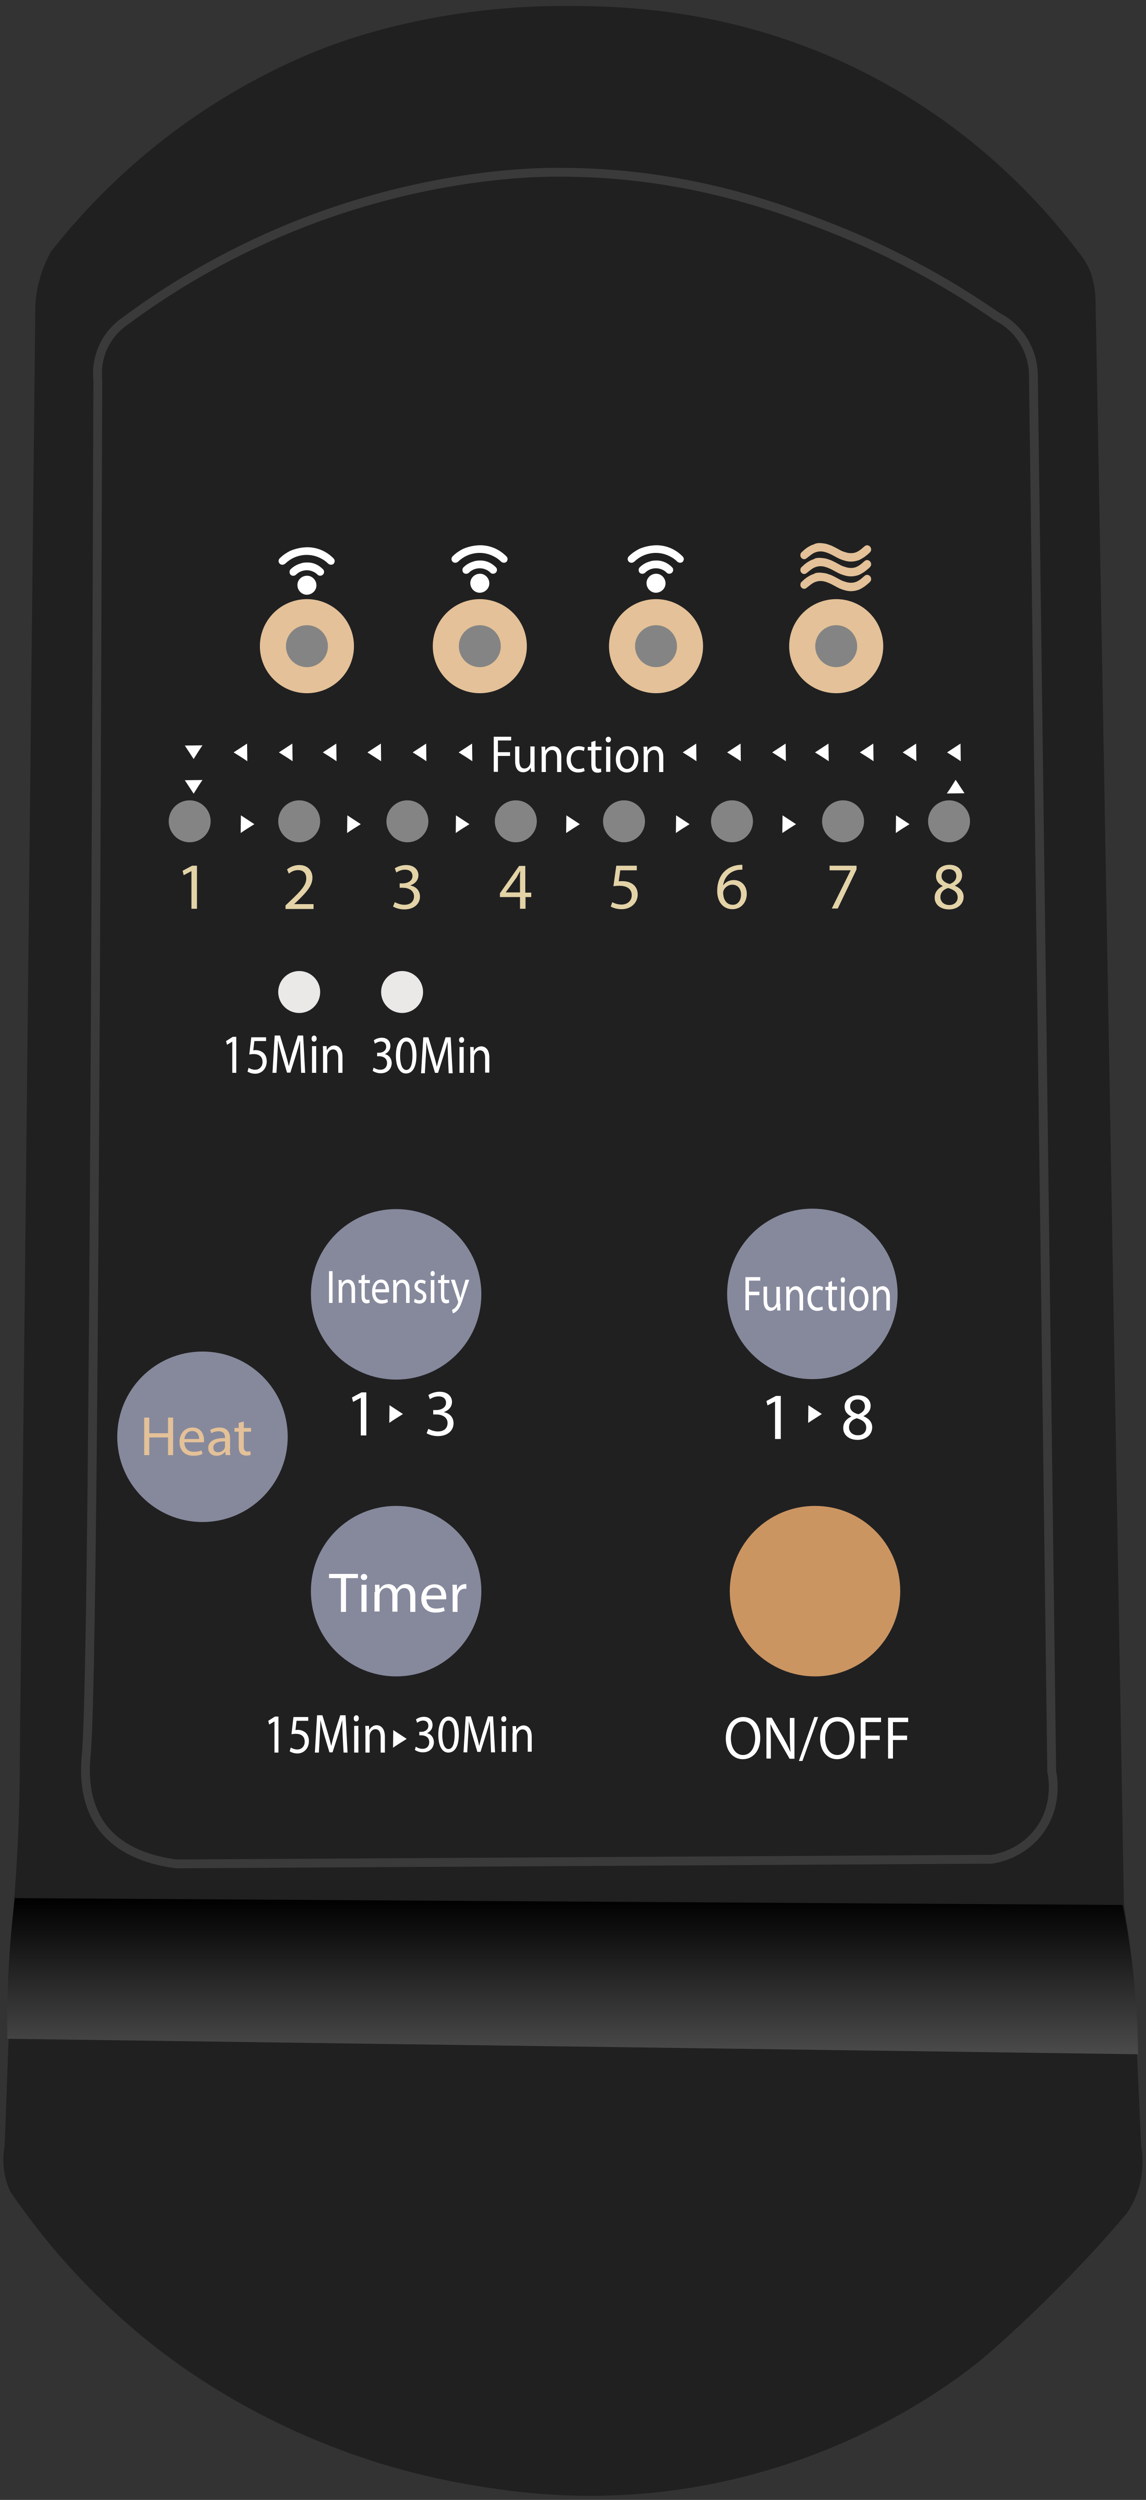 <?xml version="1.0" encoding="UTF-8"?> <svg xmlns="http://www.w3.org/2000/svg" xmlns:xlink="http://www.w3.org/1999/xlink" version="1.1" x="0px" y="0px" viewBox="0 0 519 1132" style="enable-background:new 0 0 519 1132;" xml:space="preserve"><rect x="0" y="0" width="519" height="1132" fill="#333333" stroke="none"/> <style type="text/css"> .st0{fill:#202021;} .st1{fill:none;stroke:#3A3A3A;stroke-width:4;stroke-miterlimit:10;} .st2{fill:url(#SVGID_1_);} .st3{fill:#E4C198;} .st4{fill:#848484;} .st5{fill:#FFFFFF;} .st6{fill:#EAE9E8;} .st7{fill:#86899C;} .st8{fill:#CB9562;} .st9{fill:#E3D3A7;} </style> <g id="Слой_2"> <path class="st0" d="M496.1,135c0.3,8.5,5.7,312.4,12.9,727.4c0.7,4.4,1.3,8.8,2,13.3c0.9,6.4,1.7,12.6,2.3,18.8 c1.2,25.7,2.3,51.4,3.5,77.1c0.6,3.4,1.1,8.5,0,14.5c-1.3,7.7-4.5,13.3-6.7,16.4c-7.5,8.8-18.3,21-32.1,34.8 c-13.2,13.2-25.1,23.9-30.5,28.6c-19.8,16.9-59.6,43.3-113.5,56.3c-56.4,13.7-101.7,6.3-122.5,2.7c-74.8-13-124.5-49.1-141.7-62.6 c-31.4-24.7-52.2-51-65-69.7c-1.2-2.4-2.6-6.2-3.1-11c-0.4-4-0.1-7.4,0.4-9.8c1.3-35.2,2.6-70.4,3.9-105.7 c0.4-5.5,0.8-11.2,1.2-16.8C8.5,830.3,9,811.8,9,793.9c2.3-218.3,4.7-436.7,7-655c0.1-3.4,0.6-7.7,2-12.5c1.4-5.2,3.4-9.4,5.1-12.5 c11.5-14.6,28.3-33.2,51.7-51.3c30.8-23.8,59-35.8,71.6-40.7c9-3.5,51-19.3,109.2-19.2c25.9,0,80.2,0.8,139.7,32.1 c46.9,24.7,76.8,57.7,93.5,79.8c2.1,2.6,4.1,5.8,5.5,9.8C494.2,124.4,496,129.4,496.1,135z"></path> </g> <g id="Слой_3"> <path class="st1" d="M39.1,794.3c2.7-31.9,4.1-277.3,5.2-622.4c-0.3-2.5-0.5-8.5,2.6-15.1c3.1-6.5,7.8-10.1,9.9-11.5 c15.7-11.7,38.8-26.7,68.9-39.7C187.7,78.9,240.6,78,252,78c57.3-0.3,99.7,15.6,122.6,24.5c33.4,12.9,59.1,28.5,76.7,40.7 c2.5,1.3,8.9,4.9,13,12.5c3,5.5,3.6,10.7,3.7,13.6c2.8,211,5.6,421.9,8.3,632.9c0.4,1.9,3.2,15.8-6.3,27.7 c-7.7,9.7-18.3,11.6-20.9,12c-123.1,0.7-246.3,1.4-369.4,2.1c-9.7-1.3-24.5-4.9-33.4-16.7C36.9,814.6,38.7,798.8,39.1,794.3z"></path> </g> <g id="Слой_5"> <linearGradient id="SVGID_1_" gradientUnits="userSpaceOnUse" x1="259.371" y1="930.217" x2="259.371" y2="859.522"> <stop offset="0" style="stop-color:#4B4B4C"></stop> <stop offset="1" style="stop-color:#000000"></stop> </linearGradient> <path class="st2" d="M3.3,923.2c-0.1-9.3,0-19.2,0.5-29.5c0.6-12.1,1.6-23.5,2.9-34.2c167.2,1,334.4,2.1,501.7,3.1 c1.7,8.5,3.2,17.7,4.4,27.4c1.8,14.5,2.5,27.9,2.6,40.2C344.7,927.9,174,925.5,3.3,923.2z"></path> </g> <g id="Слой_4"> <g> <g> <circle class="st3" cx="139" cy="292.6" r="21.3"></circle> <circle class="st4" cx="139" cy="292.6" r="9.5"></circle> </g> <g> <circle class="st3" cx="217.3" cy="292.6" r="21.3"></circle> <circle class="st4" cx="217.3" cy="292.6" r="9.5"></circle> </g> <g> <circle class="st3" cx="297.1" cy="292.6" r="21.3"></circle> <circle class="st4" cx="297.1" cy="292.6" r="9.5"></circle> </g> <g> <circle class="st3" cx="378.7" cy="292.6" r="21.3"></circle> <circle class="st4" cx="378.7" cy="292.6" r="9.5"></circle> </g> </g> <g> <circle class="st4" cx="85.9" cy="371.9" r="9.5"></circle> <circle class="st4" cx="135.5" cy="371.9" r="9.5"></circle> <circle class="st4" cx="184.5" cy="371.9" r="9.5"></circle> <circle class="st4" cx="233.6" cy="371.9" r="9.5"></circle> <circle class="st4" cx="282.6" cy="371.9" r="9.5"></circle> <circle class="st4" cx="331.5" cy="371.9" r="9.5"></circle> <circle class="st4" cx="381.8" cy="371.9" r="9.5"></circle> <circle class="st4" cx="429.8" cy="371.9" r="9.5"></circle> </g> <g> <path class="st5" d="M105.8,340.7c2-1.3,4.1-2.7,6.1-4c0,2.7,0.1,5.3,0.1,8C110,343.3,107.9,342,105.8,340.7z"></path> <path class="st5" d="M126.3,340.7c2-1.3,4.1-2.7,6.1-4c0,2.7,0.1,5.3,0.1,8C130.5,343.3,128.4,342,126.3,340.7z"></path> <path class="st5" d="M146.2,340.7c2-1.3,4.1-2.7,6.1-4c0,2.7,0.1,5.3,0.1,8C150.4,343.3,148.3,342,146.2,340.7z"></path> <path class="st5" d="M166.4,340.7c2-1.3,4.1-2.7,6.1-4c0,2.7,0.1,5.3,0.1,8C170.5,343.3,168.4,342,166.4,340.7z"></path> <path class="st5" d="M186.9,340.7c2-1.3,4.1-2.7,6.1-4c0,2.7,0.1,5.3,0.1,8C191.1,343.3,189,342,186.9,340.7z"></path> <path class="st5" d="M207.7,340.7c2-1.3,4.1-2.7,6.1-4c0,2.7,0.1,5.3,0.1,8C211.9,343.3,209.8,342,207.7,340.7z"></path> <path class="st5" d="M309.2,340.7c2-1.3,4.1-2.7,6.1-4c0,2.7,0.1,5.3,0.1,8C313.4,343.3,311.3,342,309.2,340.7z"></path> <path class="st5" d="M329.3,340.7c2-1.3,4.1-2.7,6.1-4c0,2.7,0.1,5.3,0.1,8C333.5,343.3,331.4,342,329.3,340.7z"></path> <path class="st5" d="M349.7,340.7c2-1.3,4.1-2.7,6.1-4c0,2.7,0.1,5.3,0.1,8C353.9,343.3,351.8,342,349.7,340.7z"></path> <path class="st5" d="M369.1,340.7c2-1.3,4.1-2.7,6.1-4c0,2.7,0.1,5.3,0.1,8C373.3,343.3,371.2,342,369.1,340.7z"></path> <path class="st5" d="M389.4,340.7c2-1.3,4.1-2.7,6.1-4c0,2.7,0.1,5.3,0.1,8C393.6,343.3,391.5,342,389.4,340.7z"></path> <path class="st5" d="M408.8,340.7c2-1.3,4.1-2.7,6.1-4c0,2.7,0.1,5.3,0.1,8C412.9,343.3,410.9,342,408.8,340.7z"></path> <path class="st5" d="M428.9,340.7c2-1.3,4.1-2.7,6.1-4c0,2.7,0.1,5.3,0.1,8C433.1,343.3,431,342,428.9,340.7z"></path> <path class="st5" d="M432.8,353.1c1.3,2,2.7,4.1,4,6.1c-2.7,0-5.3,0.1-8,0.1C430.2,357.3,431.5,355.2,432.8,353.1z"></path> <path class="st5" d="M87.7,359.4c-1.3-2-2.7-4.1-4-6.1c2.7,0,5.3-0.1,8-0.1C90.3,355.2,89,357.3,87.7,359.4z"></path> <path class="st5" d="M87.7,343.7c-1.3-2-2.7-4.1-4-6.1c2.7,0,5.3-0.1,8-0.1C90.3,339.5,89,341.6,87.7,343.7z"></path> <path class="st5" d="M115.2,373.2c-2-1.3-4.1-2.7-6.1-4c0,2.7-0.1,5.3-0.1,8C111,375.8,113.1,374.5,115.2,373.2z"></path> <path class="st5" d="M163.4,373.2c-2-1.3-4.1-2.7-6.1-4c0,2.7-0.1,5.3-0.1,8C159.2,375.8,161.3,374.5,163.4,373.2z"></path> <path class="st5" d="M212.6,373.2c-2-1.3-4.1-2.7-6.1-4c0,2.7-0.1,5.3-0.1,8C208.4,375.8,210.5,374.5,212.6,373.2z"></path> <path class="st5" d="M262.6,373.2c-2-1.3-4.1-2.7-6.1-4c0,2.7-0.1,5.3-0.1,8C258.5,375.8,260.5,374.5,262.6,373.2z"></path> <path class="st5" d="M312.3,373.2c-2-1.3-4.1-2.7-6.1-4c0,2.7-0.1,5.3-0.1,8C308.1,375.8,310.2,374.5,312.3,373.2z"></path> <path class="st5" d="M360.5,373.2c-2-1.3-4.1-2.7-6.1-4c0,2.7-0.1,5.3-0.1,8C356.4,375.8,358.4,374.5,360.5,373.2z"></path> <path class="st5" d="M411.9,373.2c-2-1.3-4.1-2.7-6.1-4c0,2.7-0.1,5.3-0.1,8C407.7,375.8,409.8,374.5,411.9,373.2z"></path> </g> <g> <circle class="st6" cx="135.5" cy="449.2" r="9.5"></circle> <circle class="st6" cx="182.1" cy="449.2" r="9.5"></circle> </g> <g> <circle class="st7" cx="179.4" cy="586.1" r="38.6"></circle> <circle class="st7" cx="367.9" cy="585.9" r="38.6"></circle> <circle class="st7" cx="91.7" cy="650.6" r="38.6"></circle> <circle class="st7" cx="179.4" cy="720.5" r="38.6"></circle> <circle class="st8" cx="369.1" cy="720.5" r="38.6"></circle> </g> <g> <g> <path class="st5" d="M139.5,247.8c4.2,0.1,8.2,1.7,11.5,5c0.5,0.5,0.7,1.1,0.5,1.7c-0.2,0.7-0.6,1.1-1.3,1.2 c-0.6,0.1-1.1-0.1-1.6-0.5c-0.8-0.8-1.7-1.5-2.8-2.1c-2.5-1.4-5.1-2-8-1.8c-3.3,0.3-6.2,1.6-8.6,3.9c-0.9,0.8-2.2,0.7-2.8-0.3 c-0.4-0.7-0.3-1.5,0.3-2.1c1.4-1.4,3-2.5,4.8-3.4C134,248.4,136.5,247.8,139.5,247.8z"></path> <path class="st5" d="M138.9,260.7c2.3-0.1,4.3,1.8,4.4,4.2c0.1,2.3-1.8,4.3-4.2,4.4c-2.3,0.1-4.3-1.8-4.4-4.2 C134.6,262.7,136.5,260.8,138.9,260.7z"></path> <path class="st5" d="M139.3,254.7c2.5,0,4.9,1,6.9,3c1,0.9,0.6,2.5-0.6,2.9c-0.7,0.2-1.3,0.1-1.8-0.4c-0.6-0.6-1.3-1.1-2.1-1.4 c-2.5-1.1-5.5-0.6-7.5,1.3c-0.3,0.3-0.6,0.5-1.1,0.6c-0.8,0.1-1.5-0.2-1.8-0.9c-0.3-0.7-0.2-1.5,0.3-2c1.2-1.2,2.7-2.1,4.4-2.6 C137,254.8,138,254.7,139.3,254.7z"></path> </g> <g> <path class="st5" d="M217.8,246.9c4.2,0.1,8.2,1.7,11.5,5c0.5,0.5,0.7,1.1,0.5,1.7c-0.2,0.7-0.6,1.1-1.3,1.2 c-0.6,0.1-1.1-0.1-1.6-0.5c-0.8-0.8-1.7-1.5-2.8-2.1c-2.5-1.4-5.1-2-8-1.8c-3.3,0.3-6.2,1.6-8.6,3.9c-0.9,0.8-2.2,0.7-2.8-0.3 c-0.4-0.7-0.3-1.5,0.3-2.1c1.4-1.4,3-2.5,4.8-3.4C212.3,247.5,214.7,246.9,217.8,246.9z"></path> <path class="st5" d="M217.2,259.8c2.3-0.1,4.3,1.8,4.4,4.2c0.1,2.3-1.8,4.3-4.2,4.4c-2.3,0.1-4.3-1.8-4.4-4.2 C212.9,261.9,214.8,259.9,217.2,259.8z"></path> <path class="st5" d="M217.6,253.8c2.5,0,4.9,1,6.9,3c1,0.9,0.6,2.5-0.6,2.9c-0.7,0.2-1.3,0.1-1.8-0.4c-0.6-0.6-1.3-1.1-2.1-1.4 c-2.5-1.1-5.5-0.6-7.5,1.3c-0.3,0.3-0.6,0.5-1.1,0.6c-0.8,0.1-1.5-0.2-1.8-0.9c-0.3-0.7-0.2-1.5,0.3-2c1.2-1.2,2.7-2.1,4.4-2.6 C215.3,253.9,216.3,253.8,217.6,253.8z"></path> </g> <g> <path class="st5" d="M297.6,246.9c4.2,0.1,8.2,1.7,11.5,5c0.5,0.5,0.7,1.1,0.5,1.7c-0.2,0.7-0.6,1.1-1.3,1.2 c-0.6,0.1-1.1-0.1-1.6-0.5c-0.8-0.8-1.7-1.5-2.8-2.1c-2.5-1.4-5.1-2-8-1.8c-3.3,0.3-6.2,1.6-8.6,3.9c-0.9,0.8-2.2,0.7-2.8-0.3 c-0.4-0.7-0.3-1.5,0.3-2.1c1.4-1.4,3-2.5,4.8-3.4C292.1,247.5,294.6,246.9,297.6,246.9z"></path> <path class="st5" d="M297,259.8c2.3-0.1,4.3,1.8,4.4,4.2c0.1,2.3-1.8,4.3-4.2,4.4c-2.3,0.1-4.3-1.8-4.4-4.2 C292.7,261.9,294.6,259.9,297,259.8z"></path> <path class="st5" d="M297.4,253.8c2.5,0,4.9,1,6.9,3c1,0.9,0.6,2.5-0.6,2.9c-0.7,0.2-1.3,0.1-1.8-0.4c-0.6-0.6-1.3-1.1-2.1-1.4 c-2.5-1.1-5.5-0.6-7.5,1.3c-0.3,0.3-0.6,0.5-1.1,0.6c-0.8,0.1-1.5-0.2-1.8-0.9c-0.3-0.7-0.2-1.5,0.3-2c1.2-1.2,2.7-2.1,4.4-2.6 C295.1,253.9,296.1,253.8,297.4,253.8z"></path> </g> </g> <g> <path class="st3" d="M371.3,245.9c0.4,0,1.2,0.1,2,0.2c0.8,0.1,1.7,0.4,2.5,0.7c1.5,0.5,2.9,1.4,4.3,2.1c0.7,0.4,1.5,0.8,2.3,1 c0.6,0.2,1.2,0.4,1.9,0.5c0.7,0.1,1.5,0.1,2.2,0c1.3-0.2,2.5-0.9,3.6-1.8c0.5-0.4,0.9-0.8,1.4-1.2c0.7-0.6,1.5-0.7,2.3-0.1 c0.4,0.3,0.6,0.7,0.7,1.2c0.1,0.4,0,0.8-0.2,1.2c-0.2,0.3-0.4,0.5-0.6,0.7c-0.8,0.7-1.6,1.4-2.5,2c-0.8,0.5-1.6,1-2.4,1.3 c-1.2,0.4-2.3,0.6-3.5,0.6c-1,0-2-0.2-3-0.5c-1.5-0.4-2.9-1.1-4.3-1.9c-0.9-0.5-1.7-0.9-2.6-1.3c-1.4-0.6-2.8-1-4.3-0.9 c-0.9,0.1-1.7,0.3-2.5,0.7c-1,0.5-1.9,1.3-2.8,2c-0.4,0.3-0.8,0.7-1.3,0.8c-0.6,0.1-1.1-0.1-1.5-0.5c-0.4-0.4-0.6-0.9-0.5-1.5 c0-0.4,0.2-0.8,0.4-1c0.4-0.4,0.8-0.7,1.2-1.1c0.8-0.7,1.5-1.2,2.4-1.7c0.7-0.4,1.4-0.7,2.1-0.9 C369.2,246.1,370.1,245.9,371.3,245.9z"></path> <path class="st3" d="M371.3,252.6c0.4,0,1.2,0.1,2,0.2c0.8,0.1,1.7,0.4,2.5,0.7c1.5,0.5,2.9,1.4,4.3,2.1c0.7,0.4,1.5,0.8,2.3,1 c0.6,0.2,1.2,0.4,1.9,0.5c0.7,0.1,1.5,0.1,2.2,0c1.3-0.2,2.5-0.9,3.6-1.8c0.5-0.4,0.9-0.8,1.4-1.2c0.7-0.6,1.5-0.7,2.3-0.1 c0.4,0.3,0.6,0.7,0.7,1.2c0.1,0.4,0,0.8-0.2,1.2c-0.2,0.3-0.4,0.5-0.6,0.7c-0.8,0.7-1.6,1.4-2.5,2c-0.8,0.5-1.6,1-2.4,1.3 c-1.2,0.4-2.3,0.6-3.5,0.6c-1,0-2-0.2-3-0.5c-1.5-0.4-2.9-1.1-4.3-1.9c-0.9-0.5-1.7-0.9-2.6-1.3c-1.4-0.6-2.8-1-4.3-0.9 c-0.9,0.1-1.7,0.3-2.5,0.7c-1,0.5-1.9,1.3-2.8,2c-0.4,0.3-0.8,0.7-1.3,0.8c-0.6,0.1-1.1-0.1-1.5-0.5c-0.4-0.4-0.6-0.9-0.5-1.5 c0-0.4,0.2-0.8,0.4-1c0.4-0.4,0.8-0.7,1.2-1.1c0.8-0.7,1.5-1.2,2.4-1.7c0.7-0.4,1.4-0.7,2.1-0.9 C369.2,252.7,370.1,252.6,371.3,252.6z"></path> <path class="st3" d="M371.3,259.3c0.4,0,1.2,0.1,2,0.2c0.8,0.1,1.7,0.4,2.5,0.7c1.5,0.5,2.9,1.4,4.3,2.1c0.7,0.4,1.5,0.8,2.3,1 c0.6,0.2,1.2,0.4,1.9,0.5c0.7,0.1,1.5,0.1,2.2,0c1.3-0.2,2.5-0.9,3.6-1.8c0.5-0.4,0.9-0.8,1.4-1.2c0.7-0.6,1.5-0.7,2.3-0.1 c0.4,0.3,0.6,0.7,0.7,1.2c0.1,0.4,0,0.8-0.2,1.2c-0.2,0.3-0.4,0.5-0.6,0.7c-0.8,0.7-1.6,1.4-2.5,2c-0.8,0.5-1.6,1-2.4,1.3 c-1.2,0.4-2.3,0.6-3.5,0.6c-1,0-2-0.2-3-0.5c-1.5-0.4-2.9-1.1-4.3-1.9c-0.9-0.5-1.7-0.9-2.6-1.3c-1.4-0.6-2.8-1-4.3-0.9 c-0.9,0.1-1.7,0.3-2.5,0.7c-1,0.5-1.9,1.3-2.8,2c-0.4,0.3-0.8,0.7-1.3,0.8c-0.6,0.1-1.1-0.1-1.5-0.5c-0.4-0.4-0.6-0.9-0.5-1.5 c0-0.4,0.2-0.8,0.4-1c0.4-0.4,0.8-0.7,1.2-1.1c0.8-0.7,1.5-1.2,2.4-1.7c0.7-0.4,1.4-0.7,2.1-0.9 C369.2,259.4,370.1,259.3,371.3,259.3z"></path> </g> <g> <path class="st5" d="M223.6,333.6h7.9v1.7h-6v5.3h5.5v1.7h-5.5v7.2h-1.9V333.6z"></path> <path class="st5" d="M242.1,346.4c0,1.2,0,2.2,0.1,3.1h-1.7l-0.1-1.9h0c-0.5,0.9-1.6,2.1-3.5,2.1c-1.6,0-3.6-1-3.6-5v-6.7h1.9v6.3 c0,2.2,0.6,3.7,2.3,3.7c1.3,0,2.2-1,2.5-1.9c0.1-0.3,0.2-0.7,0.2-1.1v-7h1.9V346.4z"></path> <path class="st5" d="M245.3,341.2c0-1.2,0-2.1-0.1-3.1h1.7l0.1,1.9h0c0.5-1.1,1.7-2.1,3.5-2.1c1.5,0,3.7,0.9,3.7,4.9v6.8h-1.9 v-6.6c0-1.8-0.6-3.4-2.4-3.4c-1.2,0-2.2,1-2.6,2.1c-0.1,0.3-0.1,0.6-0.1,1v6.9h-1.9V341.2z"></path> <path class="st5" d="M264.8,349.1c-0.5,0.3-1.6,0.7-3,0.7c-3.2,0-5.2-2.3-5.2-5.8c0-3.5,2.2-6.1,5.6-6.1c1.1,0,2.1,0.3,2.6,0.6 l-0.4,1.6c-0.5-0.3-1.2-0.5-2.2-0.5c-2.4,0-3.7,2-3.7,4.3c0,2.6,1.6,4.3,3.6,4.3c1.1,0,1.8-0.3,2.3-0.5L264.8,349.1z"></path> <path class="st5" d="M269.7,335.4v2.7h2.7v1.6h-2.7v6.2c0,1.4,0.4,2.2,1.4,2.2c0.5,0,0.8,0,1.1-0.1l0.1,1.6 c-0.4,0.1-1,0.3-1.7,0.3c-0.9,0-1.6-0.3-2.1-0.9c-0.5-0.6-0.7-1.7-0.7-3v-6.2h-1.6v-1.6h1.6V336L269.7,335.4z"></path> <path class="st5" d="M276.7,334.9c0,0.7-0.5,1.3-1.2,1.3c-0.7,0-1.2-0.6-1.2-1.3c0-0.7,0.5-1.3,1.2-1.3 C276.2,333.6,276.7,334.2,276.7,334.9z M274.5,349.5v-11.4h1.9v11.4H274.5z"></path> <path class="st5" d="M289.1,343.7c0,4.2-2.7,6.1-5.2,6.1c-2.8,0-5-2.3-5-5.9c0-3.8,2.3-6,5.2-6 C287.1,337.9,289.1,340.3,289.1,343.7z M280.8,343.8c0,2.5,1.3,4.4,3.2,4.4c1.8,0,3.2-1.9,3.2-4.4c0-1.9-0.9-4.4-3.1-4.4 C281.8,339.4,280.8,341.7,280.8,343.8z"></path> <path class="st5" d="M291.5,341.2c0-1.2,0-2.1-0.1-3.1h1.7l0.1,1.9h0c0.5-1.1,1.7-2.1,3.5-2.1c1.5,0,3.7,0.9,3.7,4.9v6.8h-1.9 v-6.6c0-1.8-0.6-3.4-2.4-3.4c-1.2,0-2.2,1-2.6,2.1c-0.1,0.3-0.1,0.6-0.1,1v6.9h-1.9V341.2z"></path> </g> <g> <g> <path class="st5" d="M105.3,471.6L105.3,471.6l-2.5,1.5l-0.4-1.7l3-1.9h1.6v16.3h-1.8V471.6z"></path> <path class="st5" d="M120.5,471.4h-5.3l-0.5,4.2c0.3,0,0.6-0.1,1.1-0.1c1.1,0,2.1,0.3,3,0.9c1.1,0.7,2,2.1,2,4.2 c0,3.2-2.2,5.6-5.2,5.6c-1.5,0-2.8-0.5-3.5-1l0.5-1.7c0.6,0.4,1.7,0.9,3,0.9c1.8,0,3.3-1.4,3.3-3.5c0-2.1-1.2-3.6-4-3.6 c-0.8,0-1.4,0.1-2,0.2l0.9-7.8h6.7V471.4z"></path> <path class="st5" d="M136.1,478.4c-0.1-2.4-0.2-5.2-0.2-7.3h0c-0.5,2-1.1,4.1-1.8,6.4l-2.6,8.2H130l-2.4-8 c-0.7-2.4-1.2-4.6-1.7-6.6h0c0,2.1-0.2,4.9-0.3,7.5l-0.4,7.2h-1.8l1-16.9h2.4l2.5,8.2c0.6,2.1,1.1,3.9,1.5,5.7h0 c0.4-1.7,0.9-3.6,1.5-5.7l2.6-8.2h2.4l0.9,16.9h-1.8L136.1,478.4z"></path> <path class="st5" d="M143.4,470.3c0,0.8-0.5,1.4-1.2,1.4c-0.7,0-1.1-0.6-1.1-1.4c0-0.8,0.5-1.4,1.2-1.4 C142.9,468.9,143.4,469.5,143.4,470.3z M141.3,485.8v-12.1h1.9v12.1H141.3z"></path> <path class="st5" d="M146.3,477c0-1.3,0-2.3-0.1-3.3h1.7l0.1,2h0c0.5-1.1,1.7-2.3,3.4-2.3c1.4,0,3.7,1,3.7,5.2v7.2h-1.9v-7 c0-2-0.6-3.6-2.4-3.6c-1.2,0-2.2,1-2.5,2.3c-0.1,0.3-0.1,0.7-0.1,1v7.3h-1.9V477z"></path> </g> <g> <path class="st5" d="M169.2,483.4c0.5,0.4,1.7,1,3,1c2.4,0,3.1-1.7,3.1-3c0-2.2-1.7-3.1-3.5-3.1h-1v-1.6h1c1.3,0,3.1-0.8,3.1-2.7 c0-1.3-0.7-2.4-2.4-2.4c-1.1,0-2.1,0.6-2.7,1l-0.5-1.5c0.7-0.6,2.1-1.2,3.6-1.2c2.7,0,3.9,1.8,3.9,3.7c0,1.6-0.9,3-2.5,3.7v0 c1.7,0.4,3,1.8,3.1,4c0,2.5-1.7,4.7-5,4.7c-1.5,0-2.9-0.6-3.6-1.1L169.2,483.4z"></path> <path class="st5" d="M188.6,477.8c0,5.3-1.7,8.3-4.8,8.3c-2.7,0-4.5-2.9-4.5-8.1c0-5.3,2-8.2,4.8-8.2 C187,469.9,188.6,472.8,188.6,477.8z M181.2,478.1c0,4.1,1.1,6.4,2.8,6.4c1.9,0,2.8-2.5,2.8-6.5c0-3.9-0.8-6.4-2.8-6.4 C182.4,471.5,181.2,473.8,181.2,478.1z"></path> <path class="st5" d="M202.9,478.7c-0.1-2.3-0.2-5-0.2-7h0c-0.5,1.9-1.1,3.9-1.8,6.2l-2.5,7.9H197l-2.3-7.7 c-0.7-2.3-1.2-4.4-1.6-6.3h0c0,2-0.1,4.7-0.3,7.2l-0.4,7h-1.7l1-16.3h2.3l2.4,7.9c0.6,2,1.1,3.8,1.4,5.5h0 c0.4-1.6,0.9-3.4,1.5-5.5l2.5-7.9h2.3l0.9,16.3h-1.8L202.9,478.7z"></path> <path class="st5" d="M210.2,470.9c0,0.7-0.4,1.3-1.2,1.3c-0.7,0-1.1-0.6-1.1-1.3c0-0.7,0.5-1.3,1.2-1.3 C209.7,469.6,210.2,470.1,210.2,470.9z M208.1,485.8v-11.7h1.9v11.7H208.1z"></path> <path class="st5" d="M213,477.3c0-1.2,0-2.2-0.1-3.2h1.6l0.1,1.9h0c0.5-1.1,1.7-2.2,3.4-2.2c1.4,0,3.6,1,3.6,5v6.9h-1.9v-6.7 c0-1.9-0.6-3.4-2.4-3.4c-1.2,0-2.1,1-2.5,2.2c-0.1,0.3-0.1,0.6-0.1,1v7H213V477.3z"></path> </g> </g> <g> <path class="st5" d="M344.3,786.9c0,6.3-3.6,9.7-7.9,9.7c-4.5,0-7.7-3.8-7.7-9.4c0-5.9,3.3-9.7,7.9-9.7 C341.3,777.5,344.3,781.4,344.3,786.9z M331,787.2c0,4,2,7.5,5.5,7.5c3.5,0,5.5-3.5,5.5-7.7c0-3.7-1.8-7.5-5.4-7.5 C332.8,779.5,331,783.1,331,787.2z"></path> <path class="st5" d="M347.1,796.3v-18.5h2.4l5.4,9.4c1.2,2.2,2.2,4.1,3,6l0.1,0c-0.2-2.5-0.3-4.7-0.3-7.6v-7.7h2.1v18.5h-2.2 l-5.4-9.4c-1.2-2.1-2.3-4.2-3.2-6.2l-0.1,0c0.1,2.3,0.2,4.6,0.2,7.6v7.9H347.1z"></path> <path class="st5" d="M361.8,797.4l7-19.9h1.7l-7.1,19.9H361.8z"></path> <path class="st5" d="M387,786.9c0,6.3-3.6,9.7-7.9,9.7c-4.5,0-7.7-3.8-7.7-9.4c0-5.9,3.3-9.7,7.9-9.7 C384,777.5,387,781.4,387,786.9z M373.7,787.2c0,4,2,7.5,5.5,7.5c3.5,0,5.5-3.5,5.5-7.7c0-3.7-1.8-7.5-5.4-7.5 C375.5,779.5,373.7,783.1,373.7,787.2z"></path> <path class="st5" d="M389.8,777.8h9.2v2H392v6.1h6.4v2H392v8.4h-2.2V777.8z"></path> <path class="st5" d="M402.1,777.8h9.2v2h-6.9v6.1h6.4v2h-6.4v8.4h-2.2V777.8z"></path> </g> <g> <g> <path class="st5" d="M124.4,779.4L124.4,779.4l-2.5,1.5l-0.4-1.7l3-1.9h1.6v16.3h-1.8V779.4z"></path> <path class="st5" d="M139.6,779.2h-5.3l-0.5,4.2c0.3,0,0.6-0.1,1.1-0.1c1.1,0,2.1,0.3,3,0.9c1.1,0.7,2,2.1,2,4.2 c0,3.2-2.2,5.6-5.2,5.6c-1.5,0-2.8-0.5-3.5-1l0.5-1.7c0.6,0.4,1.7,0.9,3,0.9c1.8,0,3.3-1.4,3.3-3.5c0-2.1-1.2-3.6-4-3.6 c-0.8,0-1.4,0.1-2,0.2l0.9-7.8h6.7V779.2z"></path> <path class="st5" d="M155.2,786.2c-0.1-2.4-0.2-5.2-0.2-7.3h0c-0.5,2-1.1,4.1-1.8,6.4l-2.6,8.2h-1.4l-2.4-8 c-0.7-2.4-1.2-4.6-1.7-6.6h0c0,2.1-0.2,4.9-0.3,7.5l-0.4,7.2h-1.8l1-16.9h2.4l2.5,8.2c0.6,2.1,1.1,3.9,1.5,5.7h0 c0.4-1.7,0.9-3.6,1.5-5.7l2.6-8.2h2.4l0.9,16.9h-1.8L155.2,786.2z"></path> <path class="st5" d="M162.5,778.1c0,0.8-0.5,1.4-1.2,1.4c-0.7,0-1.1-0.6-1.1-1.4c0-0.8,0.5-1.4,1.2-1.4 C162.1,776.7,162.5,777.3,162.5,778.1z M160.4,793.6v-12.1h1.9v12.1H160.4z"></path> <path class="st5" d="M165.5,784.8c0-1.3,0-2.3-0.1-3.3h1.7l0.1,2h0c0.5-1.1,1.7-2.3,3.4-2.3c1.4,0,3.7,1,3.7,5.2v7.2h-1.9v-7 c0-2-0.6-3.6-2.4-3.6c-1.2,0-2.2,1-2.5,2.3c-0.1,0.3-0.1,0.7-0.1,1v7.3h-1.9V784.8z"></path> </g> <g> <path class="st5" d="M188.3,790.9c0.5,0.4,1.7,1,3,1c2.4,0,3.1-1.7,3.1-3c0-2.2-1.7-3.1-3.5-3.1h-1v-1.6h1c1.3,0,3.1-0.8,3.1-2.7 c0-1.3-0.7-2.4-2.4-2.4c-1.1,0-2.1,0.6-2.7,1l-0.5-1.5c0.7-0.6,2.1-1.2,3.6-1.2c2.7,0,3.9,1.8,3.9,3.7c0,1.6-0.9,3-2.5,3.7v0 c1.7,0.4,3,1.8,3.1,4c0,2.5-1.7,4.7-5,4.7c-1.5,0-2.9-0.6-3.6-1.1L188.3,790.9z"></path> <path class="st5" d="M207.8,785.3c0,5.3-1.7,8.3-4.8,8.3c-2.7,0-4.5-2.9-4.5-8.1c0-5.3,2-8.2,4.8-8.2 C206.1,777.4,207.8,780.3,207.8,785.3z M200.3,785.6c0,4.1,1.1,6.4,2.8,6.4c1.9,0,2.8-2.5,2.8-6.5c0-3.9-0.8-6.4-2.8-6.4 C201.5,779,200.3,781.3,200.3,785.6z"></path> <path class="st5" d="M222.1,786.2c-0.1-2.3-0.2-5-0.2-7h0c-0.5,1.9-1.1,3.9-1.8,6.2l-2.5,7.9h-1.4l-2.3-7.7 c-0.7-2.3-1.2-4.4-1.6-6.3h0c0,2-0.1,4.7-0.3,7.2l-0.4,7h-1.7l1-16.3h2.3l2.4,7.9c0.6,2,1.1,3.8,1.4,5.5h0 c0.4-1.6,0.9-3.4,1.5-5.5l2.5-7.9h2.3l0.9,16.3h-1.8L222.1,786.2z"></path> <path class="st5" d="M229.3,778.4c0,0.7-0.4,1.3-1.2,1.3c-0.7,0-1.1-0.6-1.1-1.3c0-0.7,0.5-1.3,1.2-1.3 C228.8,777,229.3,777.6,229.3,778.4z M227.2,793.3v-11.7h1.9v11.7H227.2z"></path> <path class="st5" d="M232.2,784.8c0-1.2,0-2.2-0.1-3.2h1.6l0.1,1.9h0c0.5-1.1,1.7-2.2,3.4-2.2c1.4,0,3.6,1,3.6,5v6.9H239v-6.7 c0-1.9-0.6-3.4-2.4-3.4c-1.2,0-2.1,1-2.5,2.2c-0.1,0.3-0.1,0.6-0.1,1v7h-1.9V784.8z"></path> </g> <path class="st5" d="M184.2,787.4c-2-1.3-4.1-2.7-6.1-4c0,2.7-0.1,5.3-0.1,8C180,790,182.1,788.7,184.2,787.4z"></path> </g> <g> <g> <path class="st9" d="M86.6,394.5L86.6,394.5l-3.4,1.8l-0.5-2l4.3-2.3h2.2v19.5h-2.5V394.5z"></path> </g> <g> <path class="st9" d="M129.3,411.6V410l2.1-2c5-4.7,7.3-7.3,7.3-10.2c0-2-0.9-3.8-3.8-3.8c-1.8,0-3.2,0.9-4.1,1.6l-0.8-1.9 c1.3-1.1,3.3-2,5.5-2c4.2,0,6,2.9,6,5.7c0,3.6-2.6,6.5-6.7,10.5l-1.5,1.4v0.1h8.7v2.2H129.3z"></path> </g> <g> <path class="st9" d="M178.8,408.5c0.7,0.4,2.5,1.2,4.3,1.2c3.4,0,4.4-2.1,4.4-3.8c0-2.7-2.5-3.9-5-3.9H181v-2h1.5 c1.9,0,4.3-1,4.3-3.3c0-1.6-1-2.9-3.4-2.9c-1.6,0-3.1,0.7-3.9,1.3l-0.7-1.9c1-0.7,3-1.5,5.1-1.5c3.8,0,5.6,2.3,5.6,4.6 c0,2-1.2,3.7-3.6,4.6v0.1c2.4,0.4,4.3,2.2,4.3,5c0,3.1-2.5,5.8-7.1,5.8c-2.2,0-4.1-0.7-5.1-1.3L178.8,408.5z"></path> </g> <g> <path class="st9" d="M235.5,411.5v-5.3h-9.1v-1.7l8.7-12.4h2.8v12.1h2.7v2H238v5.3H235.5z M235.5,404.1v-6.5c0-1,0-2,0.1-3.1 h-0.1c-0.6,1.1-1.1,2-1.6,2.9l-4.8,6.6v0.1H235.5z"></path> </g> <g> <path class="st9" d="M288.3,394.1h-7.4l-0.7,5c0.4-0.1,0.9-0.1,1.6-0.1c1.5,0,3,0.3,4.2,1c1.5,0.8,2.8,2.5,2.8,5 c0,3.8-3,6.7-7.3,6.7c-2.1,0-3.9-0.6-4.9-1.2l0.7-2c0.8,0.5,2.4,1.1,4.2,1.1c2.5,0,4.6-1.6,4.6-4.2c0-2.5-1.7-4.3-5.6-4.3 c-1.1,0-2,0.1-2.7,0.2l1.3-9.3h9.3V394.1z"></path> </g> <g> <path class="st9" d="M336.3,393.8c-0.5,0-1.2,0-2,0.1c-4.2,0.7-6.3,3.7-6.8,6.9h0.1c0.9-1.3,2.6-2.3,4.7-2.3 c3.4,0,5.9,2.5,5.9,6.3c0,3.6-2.4,6.9-6.5,6.9c-4.1,0-6.9-3.2-6.9-8.3c0-3.8,1.3-6.9,3.3-8.8c1.6-1.6,3.8-2.6,6.2-2.9 c0.8-0.1,1.4-0.1,1.9-0.1V393.8z M335.6,405.1c0-2.8-1.6-4.5-4-4.5c-1.6,0-3.1,1-3.8,2.4c-0.1,0.3-0.3,0.7-0.3,1.1 c0,3.2,1.5,5.6,4.3,5.6C334,409.8,335.6,407.9,335.6,405.1z"></path> </g> <g> <path class="st9" d="M387.9,392v1.7l-8.5,17.7h-2.7l8.5-17.2v-0.1h-9.5V392H387.9z"></path> </g> <g> <path class="st9" d="M427,401.2c-2.2-1-3.1-2.7-3.1-4.4c0-3.1,2.6-5.2,6.1-5.2c3.8,0,5.7,2.3,5.7,4.8c0,1.6-0.8,3.4-3.2,4.6v0.1 c2.4,1,3.9,2.7,3.9,5c0,3.4-2.9,5.7-6.6,5.7c-4.1,0-6.5-2.4-6.5-5.2C423.2,404.1,424.7,402.3,427,401.2L427,401.2z M433.7,406.4 c0-2.3-1.6-3.5-4.3-4.3c-2.3,0.7-3.5,2.2-3.5,4c-0.1,1.9,1.4,3.7,3.9,3.7C432.1,409.9,433.7,408.4,433.7,406.4z M426.4,396.7 c0,1.9,1.5,3,3.7,3.6c1.7-0.6,3-1.8,3-3.5c0-1.6-0.9-3.2-3.3-3.2C427.6,393.6,426.4,395,426.4,396.7z"></path> </g> </g> <g> <path class="st5" d="M182.5,640.3c-2-1.3-4.1-2.7-6.1-4c0,2.7-0.1,5.3-0.1,8C178.3,642.9,180.4,641.6,182.5,640.3z"></path> <g> <path class="st5" d="M163.3,633L163.3,633l-3.4,1.8l-0.5-2l4.3-2.3h2.2V650h-2.5V633z"></path> </g> <g> <path class="st5" d="M194,647c0.7,0.4,2.5,1.2,4.3,1.2c3.4,0,4.4-2.1,4.4-3.8c0-2.7-2.5-3.9-5-3.9h-1.5v-2h1.5 c1.9,0,4.3-1,4.3-3.3c0-1.6-1-2.9-3.4-2.9c-1.6,0-3.1,0.7-3.9,1.3l-0.7-1.9c1-0.7,3-1.5,5.1-1.5c3.8,0,5.6,2.3,5.6,4.6 c0,2-1.2,3.7-3.6,4.6v0.1c2.4,0.4,4.3,2.2,4.3,5c0,3.1-2.5,5.8-7.1,5.8c-2.2,0-4.1-0.7-5.1-1.3L194,647z"></path> </g> </g> <g> <path class="st5" d="M372.2,640.3c-2-1.3-4.1-2.7-6.1-4c0,2.7-0.1,5.3-0.1,8C368.1,642.9,370.2,641.6,372.2,640.3z"></path> <g> <path class="st5" d="M351,634.6L351,634.6l-3.4,1.8l-0.5-2l4.3-2.3h2.2v19.5H351V634.6z"></path> </g> <g> <path class="st5" d="M385.6,641.4c-2.2-1-3.1-2.7-3.1-4.4c0-3.1,2.6-5.2,6.1-5.2c3.8,0,5.7,2.3,5.7,4.8c0,1.6-0.8,3.4-3.2,4.6 v0.1c2.4,1,3.9,2.7,3.9,5c0,3.4-2.9,5.7-6.6,5.7c-4.1,0-6.5-2.4-6.5-5.2C381.8,644.2,383.3,642.5,385.6,641.4L385.6,641.4z M392.3,646.5c0-2.3-1.6-3.5-4.3-4.3c-2.3,0.7-3.5,2.2-3.5,4c-0.1,1.9,1.4,3.7,3.9,3.7C390.8,650,392.3,648.5,392.3,646.5z M385,636.8c0,1.9,1.5,3,3.7,3.6c1.7-0.6,3-1.8,3-3.5c0-1.6-0.9-3.2-3.3-3.2C386.2,633.7,385,635.1,385,636.8z"></path> </g> </g> <g> <g> <path class="st5" d="M150.6,575.5V590H149v-14.4H150.6z"></path> <path class="st5" d="M153.4,582.4c0-1.1,0-2-0.1-2.8h1.4l0.1,1.7h0c0.4-1,1.4-1.9,2.9-1.9c1.2,0,3.1,0.9,3.1,4.4v6.2h-1.6v-6 c0-1.7-0.5-3.1-2-3.1c-1,0-1.8,0.9-2.1,1.9c-0.1,0.2-0.1,0.6-0.1,0.9v6.2h-1.6V582.4z"></path> <path class="st5" d="M165.2,577.1v2.5h2.3v1.4h-2.3v5.6c0,1.3,0.3,2,1.2,2c0.4,0,0.7,0,0.9-0.1l0.1,1.4c-0.3,0.1-0.8,0.3-1.4,0.3 c-0.7,0-1.3-0.3-1.7-0.8c-0.4-0.6-0.6-1.5-0.6-2.7V581h-1.3v-1.4h1.3v-1.9L165.2,577.1z"></path> <path class="st5" d="M170,585.1c0,2.6,1.4,3.6,3,3.6c1.1,0,1.8-0.2,2.4-0.5l0.3,1.4c-0.6,0.3-1.5,0.7-2.9,0.7 c-2.7,0-4.3-2.1-4.3-5.3c0-3.1,1.5-5.6,4.1-5.6c2.8,0,3.6,3,3.6,4.9c0,0.4,0,0.7-0.1,0.9H170z M174.6,583.8c0-1.2-0.4-3-2.2-3 c-1.6,0-2.3,1.7-2.4,3H174.6z"></path> <path class="st5" d="M178.1,582.4c0-1.1,0-2-0.1-2.8h1.4l0.1,1.7h0c0.4-1,1.4-1.9,2.9-1.9c1.2,0,3.1,0.9,3.1,4.4v6.2h-1.6v-6 c0-1.7-0.5-3.1-2-3.1c-1,0-1.8,0.9-2.1,1.9c-0.1,0.2-0.1,0.6-0.1,0.9v6.2h-1.6V582.4z"></path> <path class="st5" d="M187.8,588.1c0.5,0.3,1.3,0.7,2.1,0.7c1.1,0,1.7-0.7,1.7-1.5c0-0.9-0.4-1.4-1.6-1.9 c-1.6-0.7-2.3-1.7-2.3-2.9c0-1.7,1.1-3,3-3c0.9,0,1.6,0.3,2.1,0.6l-0.4,1.4c-0.3-0.3-1-0.6-1.8-0.6c-0.9,0-1.4,0.6-1.4,1.4 c0,0.9,0.5,1.2,1.6,1.8c1.5,0.7,2.3,1.6,2.3,3.1c0,1.8-1.2,3.1-3.2,3.1c-0.9,0-1.8-0.3-2.4-0.7L187.8,588.1z"></path> <path class="st5" d="M196.9,576.7c0,0.6-0.4,1.2-1,1.2c-0.6,0-0.9-0.5-0.9-1.2s0.4-1.2,1-1.2C196.5,575.5,196.9,576,196.9,576.7z M195.1,590v-10.4h1.6V590H195.1z"></path> <path class="st5" d="M201.2,577.1v2.5h2.3v1.4h-2.3v5.6c0,1.3,0.3,2,1.2,2c0.4,0,0.7,0,0.9-0.1l0.1,1.4c-0.3,0.1-0.8,0.3-1.4,0.3 c-0.7,0-1.3-0.3-1.7-0.8c-0.4-0.6-0.6-1.5-0.6-2.7V581h-1.3v-1.4h1.3v-1.9L201.2,577.1z"></path> <path class="st5" d="M206,579.6l1.9,6.1c0.2,0.7,0.4,1.5,0.6,2.1h0c0.2-0.6,0.3-1.4,0.6-2.2l1.7-6.1h1.7L210,587 c-1.1,3.6-1.9,5.4-3,6.5c-0.8,0.8-1.5,1.1-1.9,1.2l-0.4-1.6c0.4-0.1,0.9-0.5,1.4-0.9c0.4-0.4,0.9-1.1,1.3-2.1 c0.1-0.2,0.1-0.3,0.1-0.5c0-0.1,0-0.3-0.1-0.5l-3.2-9.6H206z"></path> </g> <g> <path class="st5" d="M337.6,578.3h6.7v1.6h-5.1v5h4.7v1.6h-4.7v6.8h-1.6V578.3z"></path> <path class="st5" d="M353.4,590.4c0,1.1,0,2.1,0.1,3H352l-0.1-1.8h0c-0.4,0.9-1.4,2-3,2c-1.4,0-3.1-1-3.1-4.7v-6.3h1.6v6 c0,2.1,0.5,3.5,2,3.5c1.1,0,1.8-0.9,2.1-1.8c0.1-0.3,0.1-0.6,0.1-1v-6.6h1.6V590.4z"></path> <path class="st5" d="M356.1,585.5c0-1.1,0-2-0.1-2.9h1.4l0.1,1.8h0c0.4-1,1.5-2,3-2c1.2,0,3.2,0.9,3.2,4.6v6.4h-1.6v-6.2 c0-1.7-0.5-3.2-2.1-3.2c-1.1,0-1.9,0.9-2.2,2c-0.1,0.2-0.1,0.6-0.1,0.9v6.5h-1.6V585.5z"></path> <path class="st5" d="M372.7,593c-0.4,0.2-1.4,0.6-2.6,0.6c-2.7,0-4.4-2.2-4.4-5.5c0-3.3,1.9-5.8,4.8-5.8c1,0,1.8,0.3,2.3,0.6 l-0.4,1.5c-0.4-0.2-1-0.5-1.9-0.5c-2,0-3.2,1.9-3.2,4.1c0,2.5,1.3,4.1,3.1,4.1c0.9,0,1.5-0.3,2-0.5L372.7,593z"></path> <path class="st5" d="M376.8,580v2.6h2.3v1.5h-2.3v5.8c0,1.3,0.3,2.1,1.2,2.1c0.4,0,0.7,0,0.9-0.1l0.1,1.5 c-0.3,0.1-0.8,0.3-1.4,0.3c-0.8,0-1.4-0.3-1.8-0.8c-0.4-0.6-0.6-1.6-0.6-2.8v-5.9h-1.4v-1.5h1.4v-2L376.8,580z"></path> <path class="st5" d="M382.7,579.6c0,0.7-0.4,1.2-1,1.2c-0.6,0-1-0.5-1-1.2c0-0.7,0.4-1.2,1-1.2 C382.3,578.3,382.7,578.9,382.7,579.6z M380.9,593.4v-10.8h1.6v10.8H380.9z"></path> <path class="st5" d="M393.3,587.9c0,4-2.3,5.8-4.4,5.8c-2.4,0-4.3-2.1-4.3-5.6c0-3.6,2-5.7,4.4-5.7 C391.6,582.4,393.3,584.6,393.3,587.9z M386.3,588c0,2.4,1.1,4.2,2.7,4.2c1.5,0,2.7-1.8,2.7-4.2c0-1.8-0.8-4.1-2.7-4.1 C387.1,583.8,386.3,586,386.3,588z"></path> <path class="st5" d="M395.4,585.5c0-1.1,0-2-0.1-2.9h1.4l0.1,1.8h0c0.4-1,1.5-2,3-2c1.2,0,3.2,0.9,3.2,4.6v6.4h-1.6v-6.2 c0-1.7-0.5-3.2-2.1-3.2c-1.1,0-1.9,0.9-2.2,2c-0.1,0.2-0.1,0.6-0.1,0.9v6.5h-1.6V585.5z"></path> </g> <g> <path class="st3" d="M67.6,641.9v7.1h8.5v-7.1h2.3v17h-2.3v-8h-8.5v8h-2.3v-17H67.6z"></path> <path class="st3" d="M83.5,653.2c0.1,3,2,4.2,4.3,4.2c1.6,0,2.7-0.3,3.5-0.6l0.4,1.6c-0.8,0.4-2.2,0.8-4.2,0.8 c-3.9,0-6.2-2.5-6.2-6.2c0-3.7,2.2-6.6,5.9-6.6c4.1,0,5.2,3.5,5.2,5.7c0,0.5,0,0.8-0.1,1H83.5z M90.2,651.6 c0-1.4-0.6-3.6-3.2-3.6c-2.3,0-3.3,2-3.5,3.6H90.2z"></path> <path class="st3" d="M104.1,656c0,1.1,0.1,2.1,0.2,2.9h-2.1l-0.2-1.5h-0.1c-0.7,1-2.1,1.8-3.8,1.8c-2.5,0-3.8-1.7-3.8-3.5 c0-3,2.7-4.6,7.6-4.5v-0.3c0-1-0.3-2.8-2.9-2.8c-1.2,0-2.4,0.3-3.3,0.9l-0.5-1.5c1-0.6,2.6-1.1,4.2-1.1c3.8,0,4.8,2.6,4.8,5V656z M101.9,652.7c-2.5-0.1-5.3,0.4-5.3,2.8c0,1.5,1,2.1,2.1,2.1c1.7,0,2.7-1,3.1-2c0.1-0.3,0.1-0.5,0.1-0.7V652.7z"></path> <path class="st3" d="M110.4,643.7v2.9h3.3v1.7h-3.3v6.6c0,1.5,0.4,2.4,1.7,2.4c0.6,0,1-0.1,1.3-0.2l0.1,1.7 c-0.4,0.2-1.1,0.3-2,0.3c-1.1,0-1.9-0.4-2.5-0.9c-0.6-0.7-0.9-1.8-0.9-3.2v-6.7h-1.9v-1.7h1.9v-2.3L110.4,643.7z"></path> </g> <g> <path class="st5" d="M154.4,714.6H149v-1.9h13.1v1.9h-5.4v15.3h-2.3V714.6z"></path> <path class="st5" d="M166.3,714.1c0,0.8-0.6,1.4-1.5,1.4c-0.8,0-1.4-0.6-1.4-1.4c0-0.8,0.6-1.4,1.4-1.4 C165.7,712.7,166.3,713.3,166.3,714.1z M163.7,729.9v-12.3h2.3v12.3H163.7z"></path> <path class="st5" d="M169.9,720.9c0-1.3-0.1-2.3-0.1-3.3h2l0.1,2h0.1c0.7-1.2,1.9-2.3,4-2.3c1.7,0,3,1,3.6,2.5h0.1 c0.4-0.7,0.9-1.2,1.4-1.6c0.8-0.6,1.6-0.9,2.8-0.9c1.7,0,4.2,1.1,4.2,5.4v7.2h-2.3v-7c0-2.4-0.9-3.8-2.8-3.8 c-1.3,0-2.3,0.9-2.8,2c-0.1,0.3-0.2,0.7-0.2,1.1v7.6h-2.3v-7.4c0-2-0.9-3.4-2.7-3.4c-1.4,0-2.5,1.1-2.9,2.2 c-0.1,0.3-0.2,0.7-0.2,1.1v7.4h-2.3V720.9z"></path> <path class="st5" d="M193.1,724.1c0.1,3,2,4.3,4.4,4.3c1.7,0,2.7-0.3,3.5-0.6l0.4,1.6c-0.8,0.4-2.2,0.8-4.3,0.8 c-3.9,0-6.3-2.5-6.3-6.2c0-3.7,2.3-6.6,6-6.6c4.2,0,5.3,3.5,5.3,5.8c0,0.5,0,0.8-0.1,1H193.1z M199.9,722.5 c0-1.4-0.6-3.6-3.2-3.6c-2.4,0-3.4,2.1-3.6,3.6H199.9z"></path> <path class="st5" d="M205,721.4c0-1.5,0-2.7-0.1-3.8h2l0.1,2.4h0.1c0.6-1.7,2-2.7,3.5-2.7c0.2,0,0.4,0,0.6,0.1v2.1 c-0.2-0.1-0.5-0.1-0.8-0.1c-1.6,0-2.8,1.2-3.1,2.9c-0.1,0.3-0.1,0.7-0.1,1v6.6H205V721.4z"></path> </g> </g> </g> </svg> 